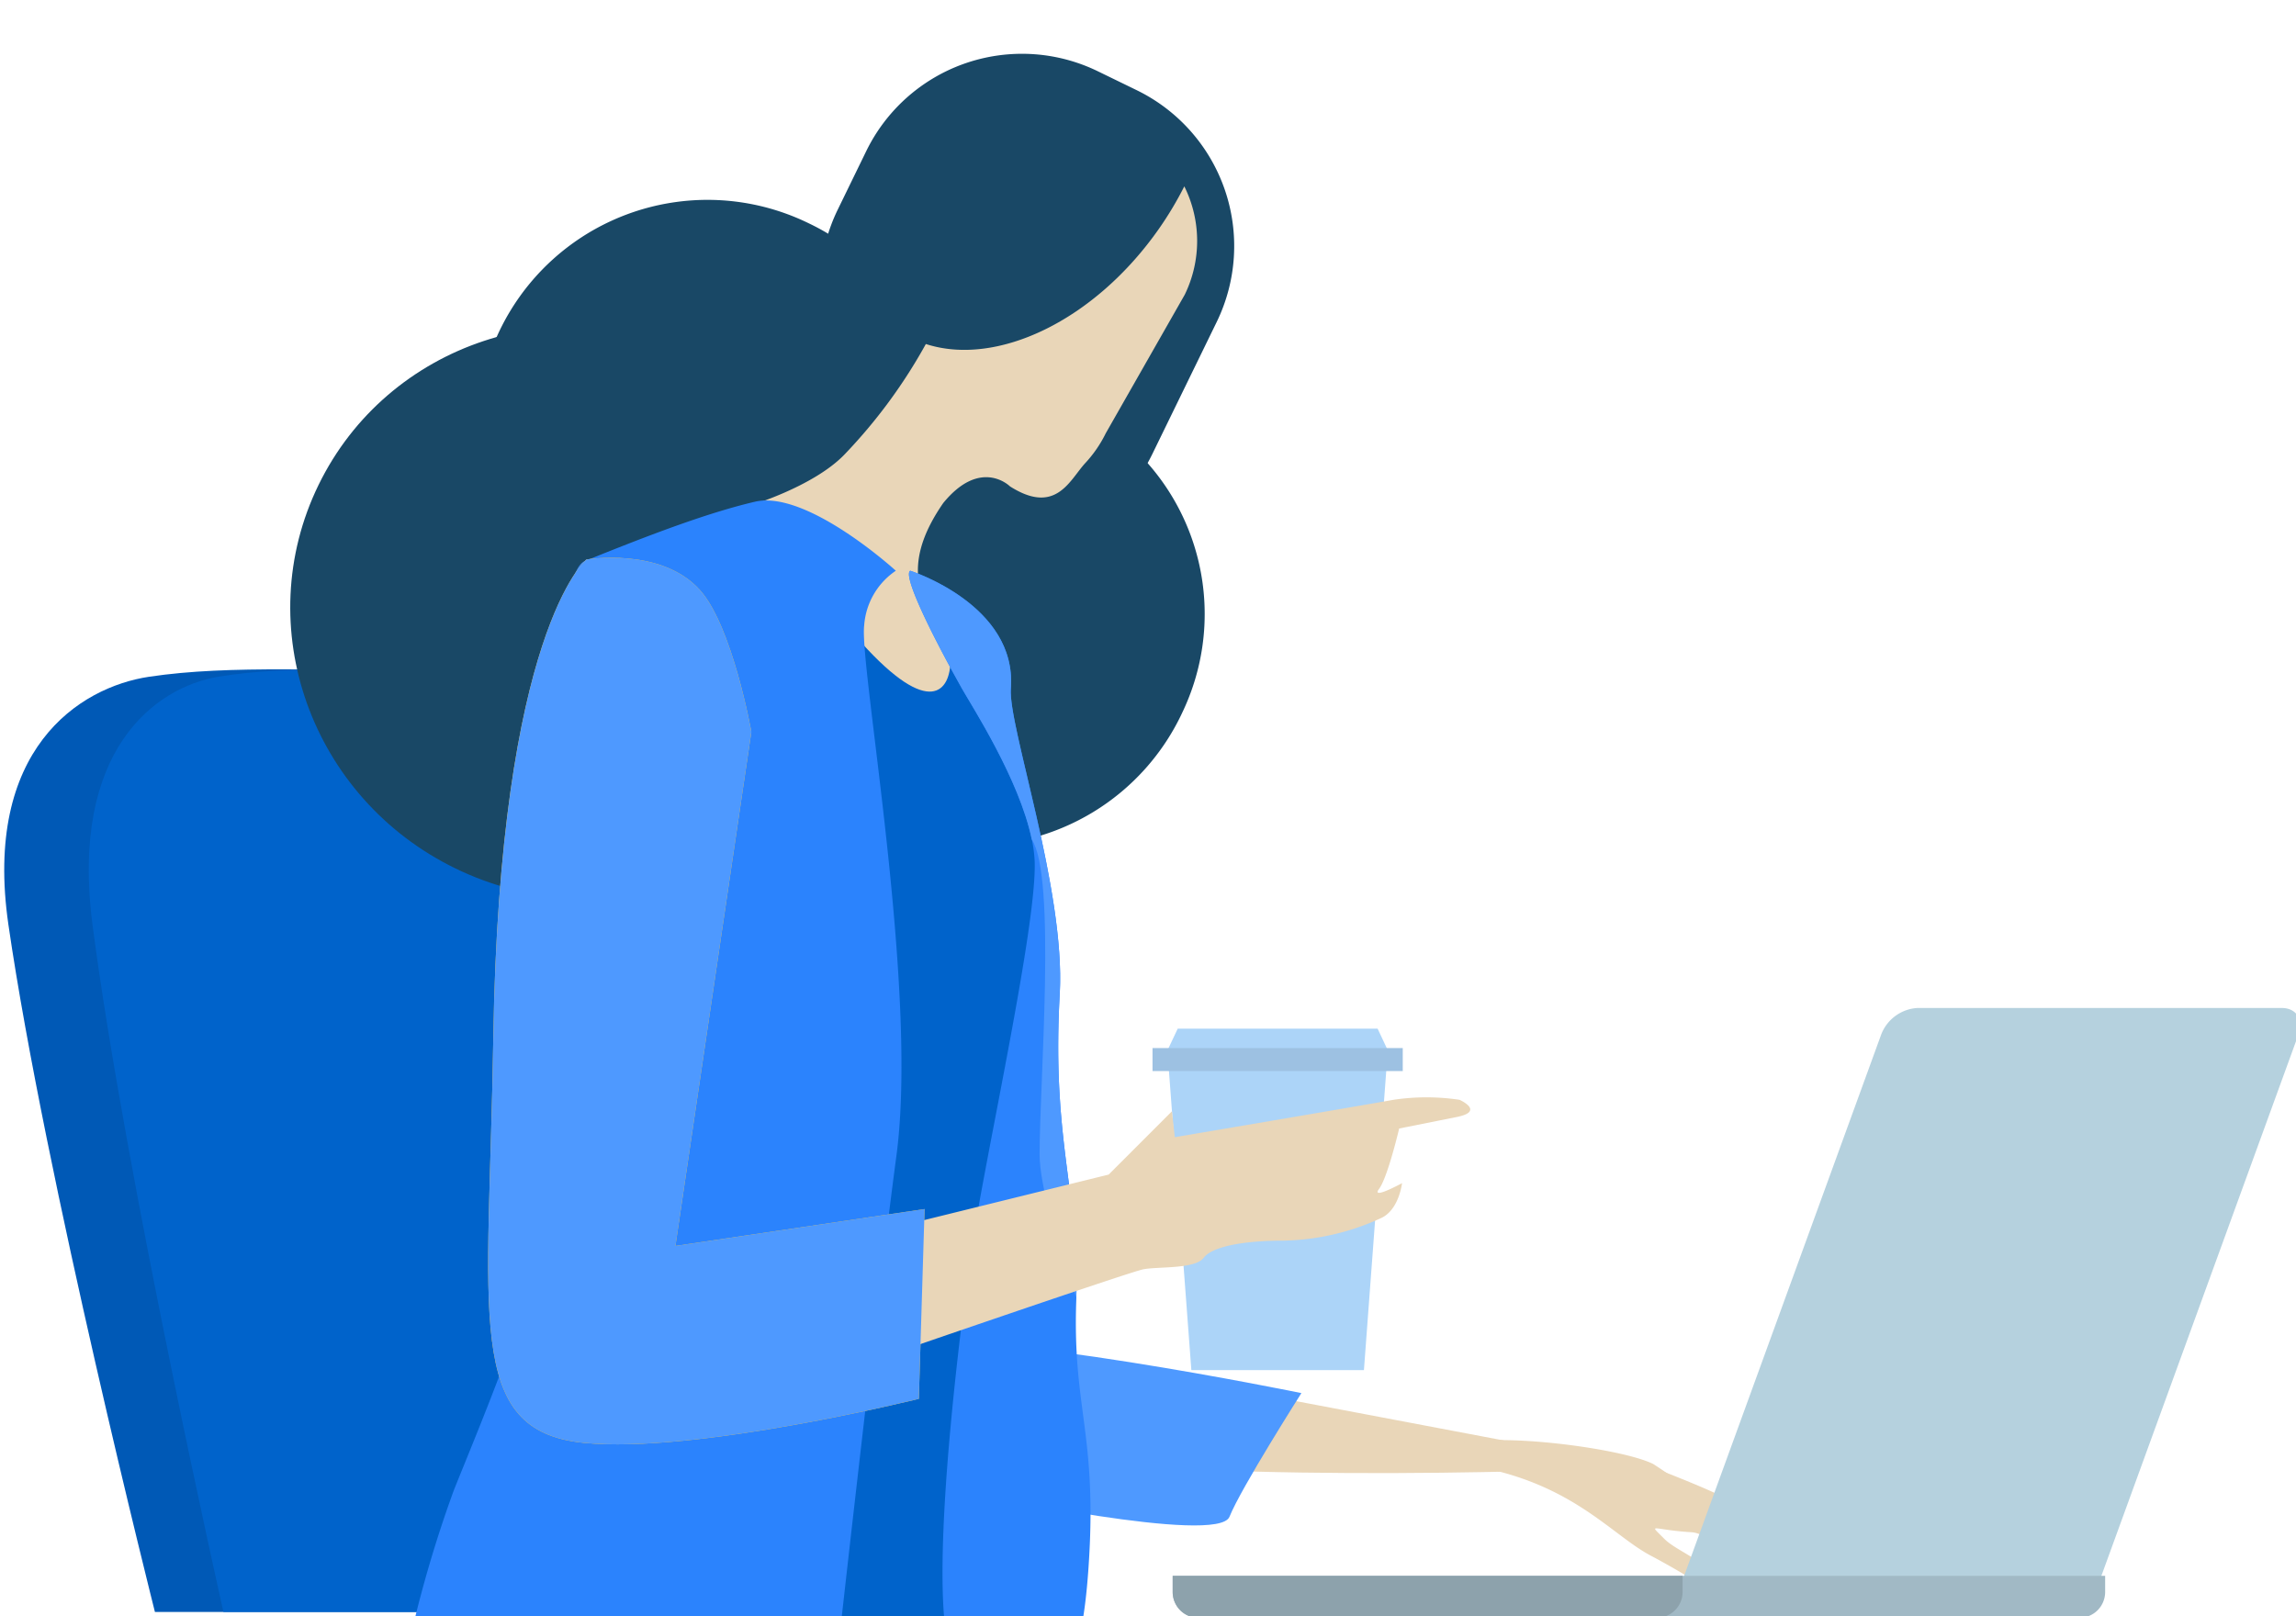 <svg xmlns="http://www.w3.org/2000/svg" xmlns:xlink="http://www.w3.org/1999/xlink" width="240" height="169" viewBox="0 0 240 169">
  <defs>
    <clipPath id="clip-path">
      <rect id="長方形_653" data-name="長方形 653" width="240" height="169" fill="#fff" stroke="#707070" stroke-width="1"/>
    </clipPath>
  </defs>
  <g id="マスクグループ_47" data-name="マスクグループ 47" clip-path="url(#clip-path)">
    <g id="グループ_562" data-name="グループ 562" transform="translate(0.442 5.618)">
      <path id="パス_1716" data-name="パス 1716" d="M2894.146,2176.479s-2.356-19.438-17.376-19.438c-15.906,0-25.628-.68-34.165.589-7.372,1.1-17.377,7.656-14.727,25.917,3.828,26.364,15.316,71.864,15.316,71.864h67.444l-14.43-68.33Z" transform="translate(-2827.442 -2092.494)" fill="#0059b6"/>
      <path id="パス_1717" data-name="パス 1717" d="M2904.667,2176.479s-2.1-19.438-15.531-19.438c-14.219,0-22.907-.68-30.536.589-6.589,1.1-15.531,7.656-13.162,25.917,3.42,26.364,13.688,71.864,13.688,71.864h60.281l-12.9-68.33Z" transform="translate(-2836.212 -2092.494)" fill="#0063cb"/>
      <g id="グループ_560" data-name="グループ 560" transform="translate(29.897)">
        <g id="グループ_164" data-name="グループ 164" transform="translate(62.033 136.377)">
          <path id="パス_680" data-name="パス 680" d="M3011.376,2303.933s-6.453,4.59,17.941,7.09c24.4,2.518,60.79.707,60.79.707l-55.794-10.569S3018.924,2298.041,3011.376,2303.933Z" transform="translate(-3010.604 -2300.336)" fill="#e9d6b8"/>
          <path id="パス_681" data-name="パス 681" d="M3126.563,2319.9c11.569,1.517,15.811,7.437,20.164,9.666a82.778,82.778,0,0,1,8.6,5.289c-1.951-4.825-5.678-5.455-7.348-7.149s-1.279-.907,2.879-.653c2.358.146,5.958,4.443,8.639,6.9a9.938,9.938,0,0,0,3.911,2.494,48.3,48.3,0,0,0-5.875-7.734,59.915,59.915,0,0,0-10.655-8.783c-2.348-1.2-10.046-2.458-15.651-2.509C3124.9,2317.357,3118.231,2318.812,3126.563,2319.9Z" transform="translate(-3066.42 -2308.846)" fill="#e9d6b8"/>
          <path id="パス_682" data-name="パス 682" d="M3169.622,2322.689s8.572,3.2,9.984,4.472c.972.871,4.9,5.787,4.9,5.787a12.219,12.219,0,0,1-4.928-2.81C3177.888,2328.262,3169.622,2322.689,3169.622,2322.689Z" transform="translate(-3089.81 -2311.47)" fill="#e9d6b8"/>
        </g>
        <path id="パス_683" data-name="パス 683" d="M3049.6,2302.258s-6.314,9.921-7.516,12.927-26.456-2.406-26.456-2.406-25.691-12.06-8.418-15.633C3015.924,2295.343,3049.6,2302.258,3049.6,2302.258Z" transform="translate(-2943.904 -2162.221)" fill="#4e99ff"/>
        <path id="パス_684" data-name="パス 684" d="M3027.566,2131.7a24.095,24.095,0,1,1-11.322-31.751A23.838,23.838,0,0,1,3027.566,2131.7Z" transform="translate(-2934.278 -2062.907)" fill="#194866"/>
        <path id="パス_685" data-name="パス 685" d="M2944.659,2128.621c-7.207,14.779-25.288,20.8-40.387,13.444s-21.513-25.307-14.3-40.1,25.282-20.811,40.389-13.447S2951.862,2113.823,2944.659,2128.621Z" transform="translate(-2887.01 -2056.889)" fill="#194866"/>
        <path id="パス_686" data-name="パス 686" d="M2972.2,2093.2a24.1,24.1,0,1,1-11.329-31.756A23.847,23.847,0,0,1,2972.2,2093.2Z" transform="translate(-2906.702 -2043.73)" fill="#194866"/>
        <path id="パス_687" data-name="パス 687" d="M3032.082,2070.5a18.121,18.121,0,0,1-24.223,8.36l-.308-9.723a18.116,18.116,0,0,1-8.338-24.219l2.975-6.109a18.112,18.112,0,0,1,24.218-8.355l4.066,1.979a18.129,18.129,0,0,1,8.353,24.231Z" transform="translate(-2941.983 -2028.618)" fill="#194866"/>
        <path id="パス_688" data-name="パス 688" d="M3025.761,2056.246a35.9,35.9,0,0,1-2.627,4.4c-6.742,9.655-16.968,14.492-24.389,12.084a55.127,55.127,0,0,1-8.455,11.5c-3.308,3.486-10.26,5.5-10.26,5.5-4.733,6.725-2.057,26.1,14.875,28.095,10.183,1.195,8.1-9.53,4.543-16.219-1.66-3.142-2.805-6.587,1.116-12.252,3.921-4.793,6.971-1.742,6.971-1.742,4.793,3.05,6.229-.63,7.843-2.4a12.893,12.893,0,0,0,2.172-3.148l8.258-14.493A12.817,12.817,0,0,0,3025.761,2056.246Z" transform="translate(-2932.305 -2042.38)" fill="#e9d6b8"/>
        <path id="パス_689" data-name="パス 689" d="M2988.574,2258.005s15.031.9,18.037.6c3.049-.3,2.707-2.4,2.707-2.4s1.646-34.3,3.675-48.759,4.17-19.169,4.141-23.7c-.045-7.224-.834-8.82-2.105-14.43s-8.417-18.142-8.417-16.234c0,3.307-2.174,6.122-9.319-1.8C2996.053,2149.92,2988.574,2258.005,2988.574,2258.005Z" transform="translate(-2937.598 -2089.708)" fill="#0063cb"/>
        <path id="パス_690" data-name="パス 690" d="M3016,2136.317s11.2,3.551,10.522,12.326c-.3,3.907,5.712,21.045,5.111,31.867-.874,15.733,2.114,20.8,1.722,32.166s2.238,13.91,1.281,27.871c-.745,10.928-2.7,10.311-2.7,10.311a81.339,81.339,0,0,0-9.922.6c-5.483.645-.941-35.085.435-44.449s6.88-33.91,6.553-40.428-6.439-15.9-7.589-17.941C3018.527,2143.53,3015.166,2136.85,3016,2136.317Z" transform="translate(-2951.194 -2082.262)" fill="#2b83fd"/>
        <path id="パス_691" data-name="パス 691" d="M2955.956,2244.671s4.091-37,6.42-54.511-3.906-51.209-3.374-55.421a7.545,7.545,0,0,1,3.307-5.712s-9.3-8.491-14.731-7.214c-4.636,1.087-10.3,3.171-17.787,6.207-5.168,2.1-2.46,61.084-2.926,64.2-1.669,11.194-7.173,24.031-10.74,32.9a127.82,127.82,0,0,0-5.026,17.575S2939.462,2243.569,2955.956,2244.671Z" transform="translate(-2899.008 -2074.973)" fill="#2b83fd"/>
        <path id="パス_692" data-name="パス 692" d="M2947.805,2205.561l7.936-53.747s-1.966-11.07-5.405-14.858c-4.072-4.494-11.839-3.164-11.839-3.164s-9.08,7.448-9.73,49.994c-.438,29.125-3.11,41.094,9.435,42.363,11.711,1.183,35.046-4.6,35.046-4.6l.6-19.842Z" transform="translate(-2907.541 -2080.913)" fill="#fec12f"/>
        <path id="パス_693" data-name="パス 693" d="M3028.7,2164.4c-1.294-6.264-6.267-13.932-7.293-15.759-2.883-5.113-6.244-11.793-5.412-12.326,0,0,11.2,3.551,10.522,12.326-.3,3.907,5.712,21.045,5.111,31.867-.865,15.563,2.049,20.7,1.731,31.8-2.077-5.867-3.835-11.773-3.835-14.968C3029.527,2189.608,3031.292,2168.33,3028.7,2164.4Z" transform="translate(-2951.194 -2082.262)" fill="#4e99ff"/>
        <g id="グループ_165" data-name="グループ 165" transform="translate(61.498 101.931)">
          <path id="パス_694" data-name="パス 694" d="M3072.291,2270.913h18.039l2.4-32.168h-22.848Z" transform="translate(-3039.596 -2235.211)" fill="#acd4f8"/>
          <path id="パス_695" data-name="パス 695" d="M3069.436,2234.261h23.3l-1.2-2.556h-20.894Z" transform="translate(-3039.372 -2231.705)" fill="#acd4f8"/>
          <path id="パス_696" data-name="パス 696" d="M3010.439,2259.795l23.149-5.712,6.614-6.615.3,2.706s19.542-3.306,22.848-3.908a23.284,23.284,0,0,1,6.916,0s2.706,1.2-.3,1.8-6.012,1.2-6.012,1.2-1.2,5.111-2.1,6.314,2.4-.6,2.4-.6-.3,2.706-2.1,3.608a25.393,25.393,0,0,1-10.221,2.4c-4.21,0-7.517.6-8.417,1.8s-4.811.9-6.314,1.2-27.659,9.32-27.659,9.32Z" transform="translate(-3009.537 -2238.825)" fill="#e9d6b8"/>
          <rect id="長方形_539" data-name="長方形 539" width="26.156" height="2.405" transform="translate(28.636 2.03)" fill="#9dc1e2"/>
        </g>
        <path id="パス_697" data-name="パス 697" d="M2947.805,2205.561l7.936-53.747s-1.966-11.07-5.405-14.858c-4.072-4.494-11.839-3.164-11.839-3.164s-9.08,7.448-9.73,49.994c-.438,29.125-3.11,41.094,9.435,42.363,11.711,1.183,35.046-4.6,35.046-4.6l.6-19.842Z" transform="translate(-2907.541 -2080.913)" fill="#4e99ff"/>
      </g>
      <g id="グループ_561" data-name="グループ 561" transform="translate(122.137 99.772)">
        <path id="パス_698" data-name="パス 698" d="M3239.662,2225.412h-38.125a4.339,4.339,0,0,0-3.744,2.745l-20.734,56.967h43.615l20.734-56.967C3241.959,2226.64,3241.179,2225.412,3239.662,2225.412Z" transform="translate(-3123.721 -2225.412)" fill="#b5d1de"/>
        <path id="パス_699" data-name="パス 699" d="M3070.788,2343.708v1.687a2.7,2.7,0,0,0,2.7,2.7h92.071a2.7,2.7,0,0,0,2.7-2.7v-1.687Z" transform="translate(-3070.788 -2284.334)" fill="#a1b9c5"/>
        <path id="パス_700" data-name="パス 700" d="M3124.089,2345.395v-1.687h-53.3v1.687a2.7,2.7,0,0,0,2.7,2.7h47.9A2.7,2.7,0,0,0,3124.089,2345.395Z" transform="translate(-3070.788 -2284.334)" fill="#8da2ac"/>
      </g>
    </g>
  </g>
</svg>
